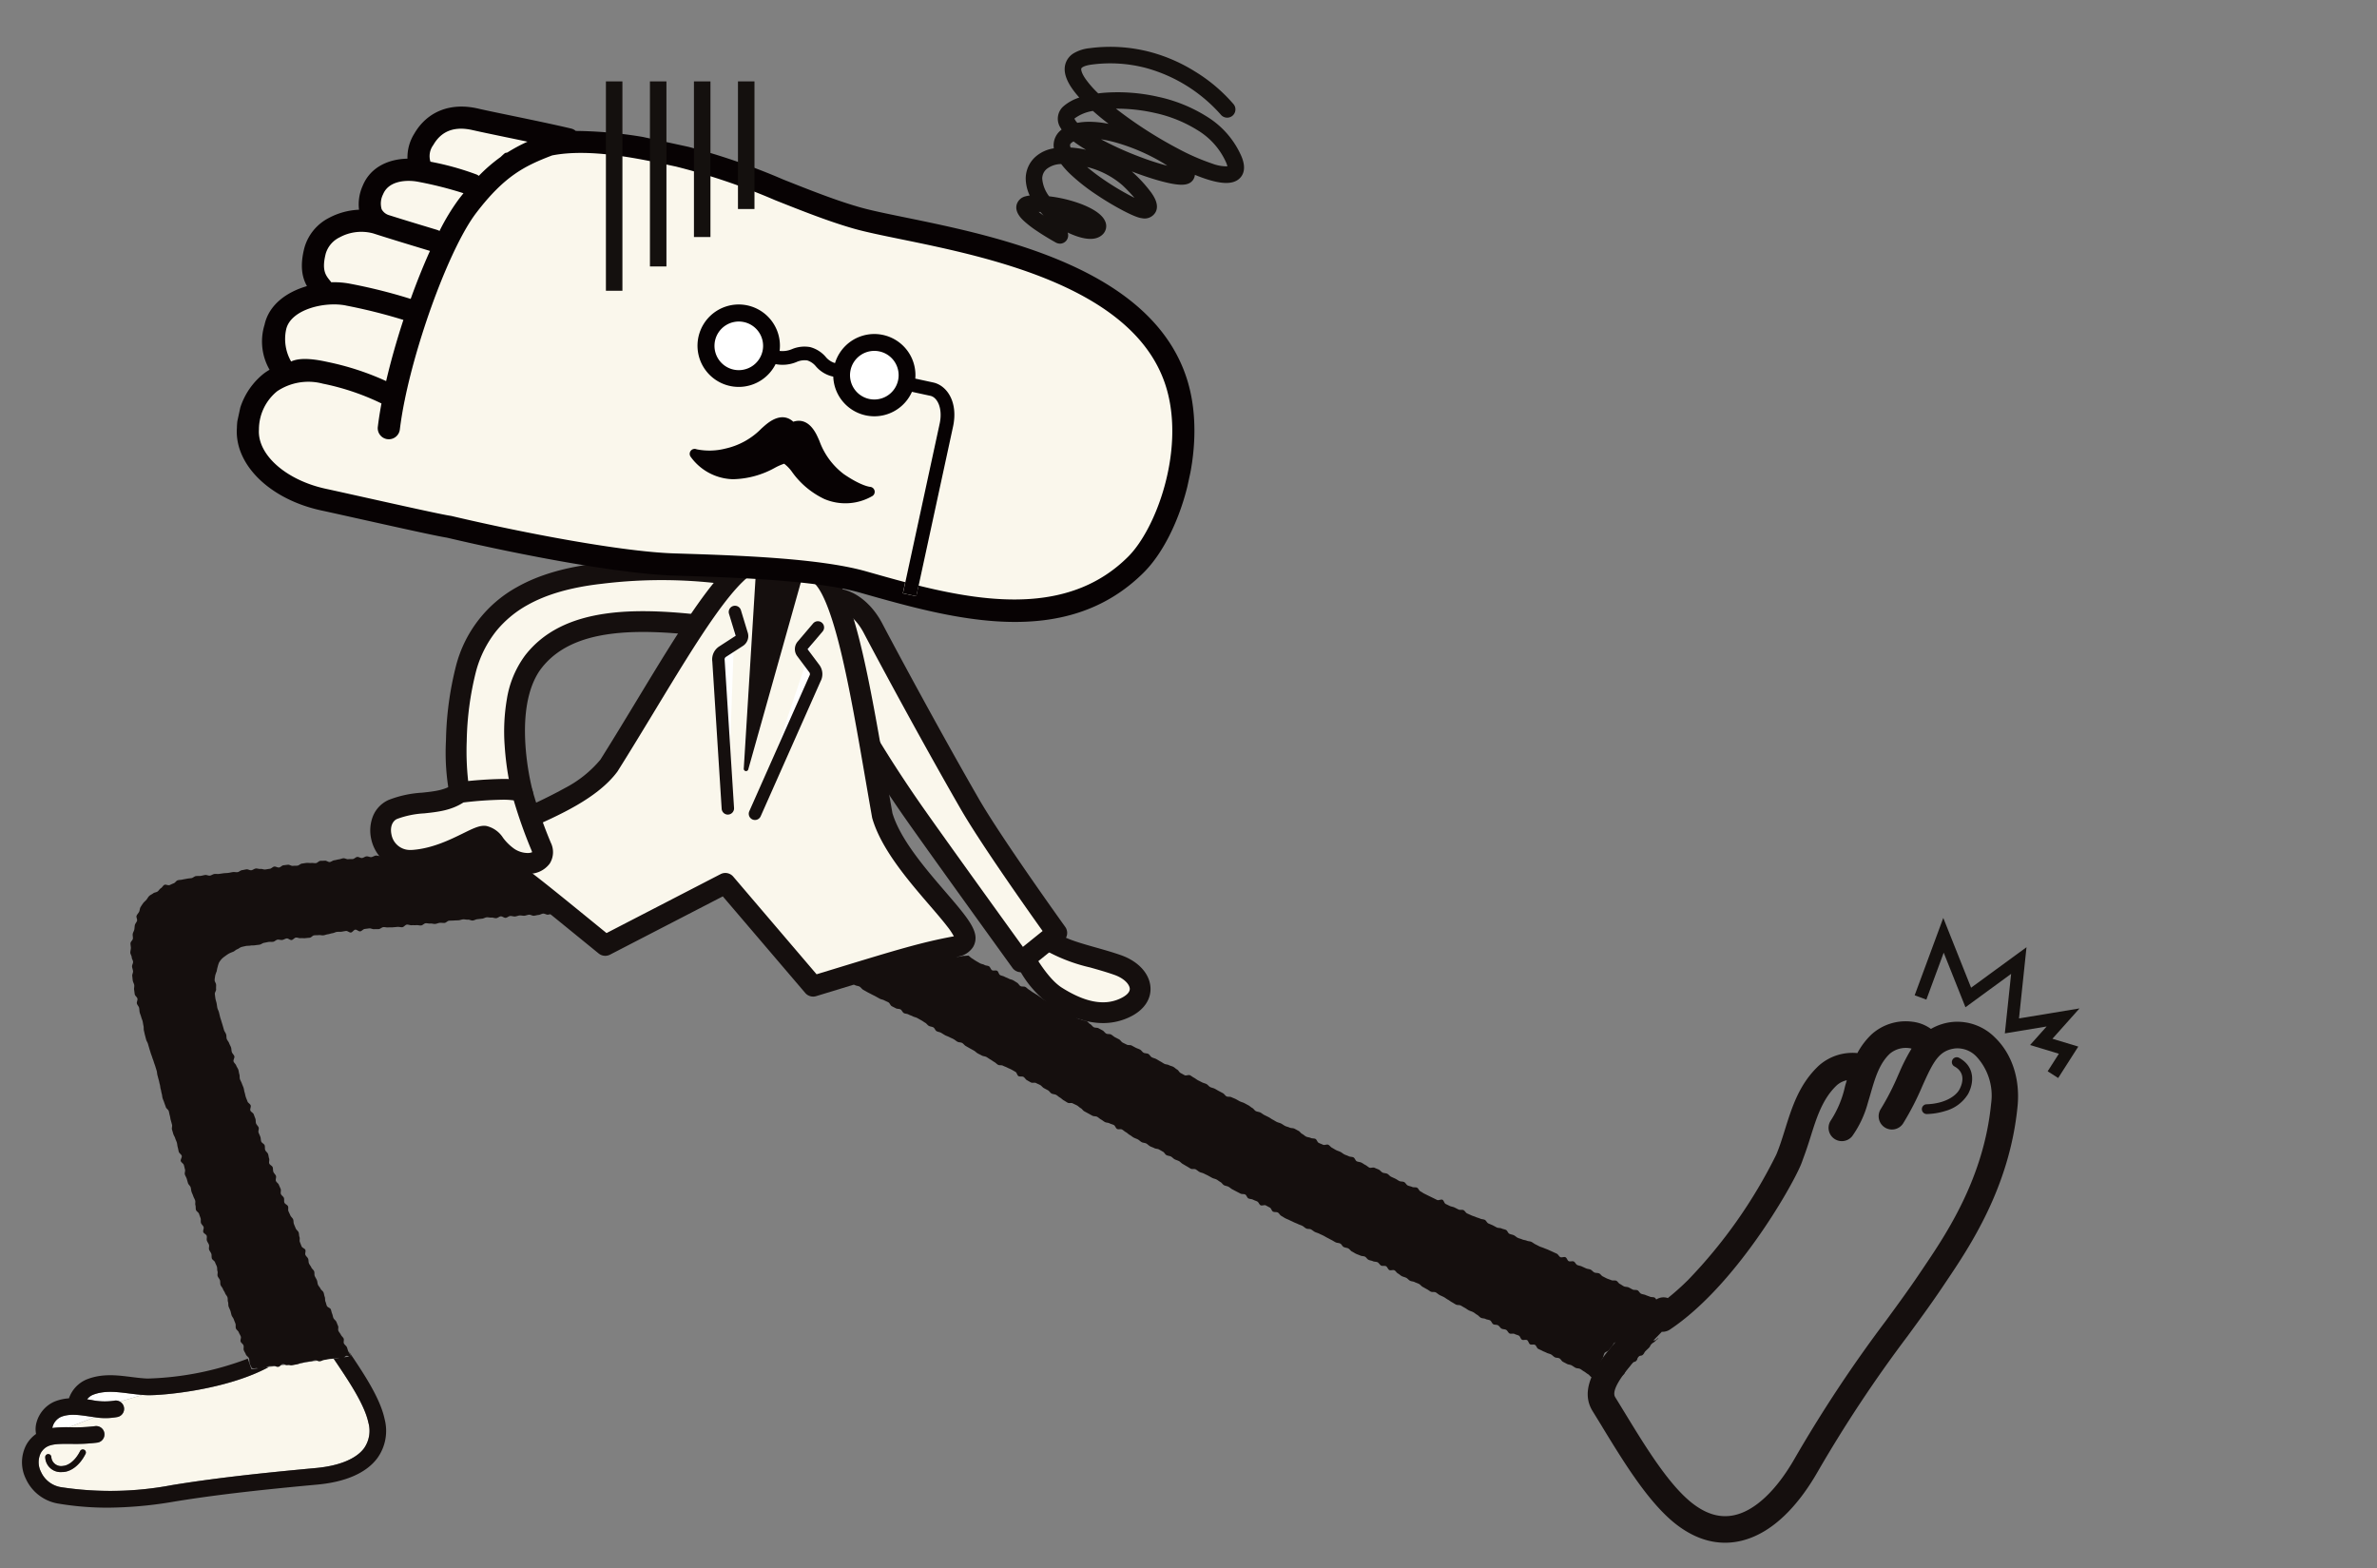 <svg xmlns="http://www.w3.org/2000/svg" xmlns:xlink="http://www.w3.org/1999/xlink" width="432" height="285" viewBox="0 0 432 285"><rect x="0" y="0" width="432" height="285" fill="#808080" stroke="none"/><defs><style>.a,.e{fill:#fff;}.a{stroke:#707070;}.b{fill:none;}.c{clip-path:url(#a);}.d{fill:#faf7ec;}.f{fill:#150f0e;}.g{fill:#14100e;}.h{clip-path:url(#b);}.i{clip-path:url(#c);}.j{fill:#070203;}</style><clipPath id="a"><rect class="a" width="432" height="285" transform="translate(-21 5995)"/></clipPath><clipPath id="b"><rect class="b" width="79.074" height="197.685" transform="matrix(0.212, -0.977, 0.977, 0.212, 1178.173, 3319.781)"/></clipPath><clipPath id="c"><rect class="b" width="78.83" height="171.293" transform="matrix(0.212, -0.977, 0.977, 0.212, 1191.08, 3322.451)"/></clipPath></defs><g class="c" transform="translate(21 -5995)"><g transform="translate(-1171.637 2761.502)"><path class="d" d="M1211.329,3480.489c2.594,3.832,5.532,8.175,6.249,11.515a5.52,5.52,0,0,1-.769,4.663c-1.426,1.941-4.53,3.222-8.749,3.61-11.514,1.057-19.349,1.988-26.2,3.112a59.848,59.848,0,0,1-20.024.388,4.827,4.827,0,0,1-3.752-2.8,3.83,3.83,0,0,1-.015-3.473c.982-1.577,2.368-1.631,5.425-1.613a31.822,31.822,0,0,0,4.819-.227,1.511,1.511,0,1,0-.422-2.992h0a28.743,28.743,0,0,1-4.379.2h-.34l4.644-1.827a11.81,11.81,0,0,0,4.2-.046,1.51,1.51,0,0,0,.414-2.781l4.077-1.226c.3.022.592.04.888.049,2.785.082,14.446-.961,22.1-5.118l11.772-1.521Zm-45.393,16.468a.554.554,0,0,0-.745.247h0c-.957,1.9-2.264,2.637-3.095,2.686a1.779,1.779,0,0,1-2.128-1.628.567.567,0,0,0-.59-.519.557.557,0,0,0-.519.592h0a2.8,2.8,0,0,0,3.056,2.672c.083,0,.166,0,.248-.007,1.178-.069,2.856-.972,4.026-3.3a.555.555,0,0,0-.248-.745l0,0Z"/><path class="e" d="M1171.349,3488.046a11.678,11.678,0,0,1-4.152-.145c-.24-.035-.485-.075-.733-.106a2.518,2.518,0,0,1,.985-.792c2.084-.85,4.312-.571,6.671-.275.779.1,1.577.2,2.384.258l-4.077,1.226A1.5,1.5,0,0,0,1171.349,3488.046Z"/><path class="e" d="M1160.147,3493a1.963,1.963,0,0,1,.065-.283,2.818,2.818,0,0,1,1.48-1.722c1.54-.629,3.253-.378,5.066-.108.351.052.7.1,1.057.151l-4.642,1.823A21.273,21.273,0,0,0,1160.147,3493Z"/><path class="f" d="M1155.5,3495.91a6.1,6.1,0,0,1,1.692-1.827,4.5,4.5,0,0,1,.126-2.236,5.792,5.792,0,0,1,3.231-3.646,8.359,8.359,0,0,1,2.619-.588,5.765,5.765,0,0,1,3.143-3.406c2.818-1.149,5.547-.807,8.189-.475,1.04.13,2.021.254,2.99.285a55.445,55.445,0,0,0,18.172-3.614c.239.673.466,1.317.679,1.922l3.154-.407c-7.653,4.157-19.314,5.2-22.1,5.119-.3-.009-.593-.027-.889-.05-.807-.06-1.605-.16-2.384-.258-2.358-.3-4.587-.575-6.67.275a2.514,2.514,0,0,0-.986.792c.248.034.493.071.734.106a11.688,11.688,0,0,0,4.152.145,1.511,1.511,0,0,1,.666,2.948h0a11.792,11.792,0,0,1-4.2.046c-.355-.047-.708-.1-1.057-.151-1.812-.267-3.526-.521-5.066.107a2.828,2.828,0,0,0-1.481,1.722,2.277,2.277,0,0,0-.065.284,21.149,21.149,0,0,1,3.027-.136h.34a28.588,28.588,0,0,0,4.379-.2,1.511,1.511,0,0,1,.422,2.993,31.944,31.944,0,0,1-4.819.227c-3.056-.018-4.446.036-5.425,1.613a3.83,3.83,0,0,0,.015,3.473,4.827,4.827,0,0,0,3.753,2.8,59.851,59.851,0,0,0,20.023-.388c6.852-1.124,14.687-2.053,26.2-3.111,4.215-.389,7.323-1.67,8.749-3.611a5.515,5.515,0,0,0,.769-4.662c-.718-3.34-3.656-7.683-6.249-11.515l-.06-.09,3.2-.414c-.145-.285-.3-.6-.46-.928,2.7,4,5.7,8.481,6.521,12.31a8.474,8.474,0,0,1-1.3,7.091c-1.972,2.684-5.744,4.354-10.906,4.831-11.44,1.052-19.213,1.975-25.991,3.085a73.642,73.642,0,0,1-12.1,1.111,54.085,54.085,0,0,1-8.9-.724,7.876,7.876,0,0,1-6.009-4.535A6.8,6.8,0,0,1,1155.5,3495.91Z"/><path class="f" d="M1162.158,3501c-.082,0-.164.006-.248.006a2.8,2.8,0,0,1-3.056-2.671.557.557,0,0,1,.519-.592h0a.566.566,0,0,1,.59.518,1.783,1.783,0,0,0,1.9,1.66,1.706,1.706,0,0,0,.229-.03c.831-.05,2.142-.783,3.1-2.686a.555.555,0,1,1,.993.5h0C1165.015,3500.026,1163.336,3500.929,1162.158,3501Z"/><path class="f" d="M1211.268,3480.383c-.419.054-.425.008-.843.062s-.409.125-.83.179-.4.2-.818.256-.458-.235-.878-.18-.409.139-.83.193-.416.076-.836.133-.41.138-.831.193-.4.171-.825.227-.413.1-.834.157-.436-.076-.855-.024-.459-.237-.881-.182-.372.438-.794.493-.458-.217-.882-.162-.431,0-.854.052c-.393.051-.368.252-.76.3s-.383.143-.777.193-.428-.2-.823-.151a1.276,1.276,0,0,1-.724-.022c-.11-.311-.227-.421-.34-.751-.111-.313-.058-.693-.174-1.02-.092-.259-.464-.426-.56-.7s-.277-.493-.373-.761.04-.6-.055-.874-.428-.439-.523-.708.13-.638.034-.906-.275-.495-.369-.764-.428-.442-.522-.71.01-.6-.084-.863-.21-.514-.3-.779-.311-.479-.4-.744-.126-.544-.219-.81-.227-.509-.323-.775-.016-.584-.109-.85-.012-.586-.105-.852-.338-.473-.43-.739-.3-.488-.391-.755-.341-.474-.433-.74-.017-.586-.109-.852-.325-.481-.416-.748.064-.613-.027-.881-.026-.582-.117-.85-.242-.51-.331-.777-.488-.428-.578-.7-.008-.586-.1-.852-.31-.486-.4-.755.063-.611-.026-.878-.292-.493-.377-.761.05-.6-.037-.873-.535-.416-.622-.683.151-.641.063-.906-.389-.466-.475-.735.012-.594-.075-.863-.2-.528-.283-.8-.468-.439-.553-.707-.014-.586-.1-.855.033-.6-.052-.869-.254-.508-.338-.779-.227-.518-.314-.788-.088-.563-.17-.83-.391-.471-.473-.74-.151-.542-.235-.813-.259-.512-.34-.783.106-.622.026-.893-.13-.552-.21-.823-.481-.449-.56-.72.256-.666.178-.939-.458-.459-.536-.733-.111-.56-.191-.83-.084-.567-.162-.842-.226-.521-.3-.792-.265-.508-.343-.779-.161-.539-.24-.808.084-.612.005-.882-.144-.546-.227-.817-.092-.561-.174-.831-.114-.554-.195-.825-.45-.453-.529-.726-.2-.528-.284-.8-.214-.529-.3-.8-.076-.568-.162-.839-.1-.561-.187-.831-.075-.569-.16-.84-.115-.557-.2-.83-.141-.55-.222-.822-.068-.571-.151-.844-.172-.541-.252-.812-.2-.535-.275-.807-.2-.534-.28-.806-.2-.533-.28-.806-.175-.542-.252-.815-.161-.544-.235-.815-.262-.514-.336-.787-.145-.547-.217-.819-.122-.554-.191-.826-.006-.584-.075-.855-.093-.561-.158-.831-.2-.533-.267-.806-.2-.535-.264-.809-.052-.567-.112-.842-.34-.507-.4-.781.158-.61.1-.885-.432-.5-.483-.771-.071-.565-.118-.84.062-.585.018-.862-.227-.539-.267-.816-.057-.566-.091-.843.172-.59.143-.867-.155-.553-.178-.831.2-.579.185-.857-.241-.552-.25-.83-.253-.569-.254-.849.1-.573.1-.854-.082-.58-.064-.859.4-.538.431-.816-.067-.577-.026-.853.226-.528.284-.8.041-.566.109-.835.3-.492.387-.755-.185-.665-.082-.923.341-.475.464-.726.109-.59.251-.83.311-.488.473-.718.411-.407.593-.622.311-.493.51-.692.5-.3.719-.479.567-.171.8-.336.364-.453.609-.6.377-.479.634-.609.684.151.947.042.493-.236.762-.332.435-.462.71-.542.563-.059.843-.126.549-.1.83-.158.555-.067.84-.111c.268-.041.512-.325.8-.367.269-.04.562,0,.847-.036s.543-.124.83-.164.582.151.866.112.529-.256.811-.294.565.023.848-.014.553-.081.836-.118.56-.027.843-.064.548-.113.83-.151.571.048.852.012.524-.323.807-.359.55-.117.83-.151.59.2.871.162.529-.277.815-.311.578.108.859.076.582.137.864.1.549-.095.83-.128.519-.364.8-.4.586.2.865.166.52-.369.8-.4.555-.075.836-.1.59.238.871.206.562-.008.842-.04.529-.342.807-.374.554-.093.835-.124.57.045.851.013.572.058.853.027.523-.377.8-.411.566,0,.847-.033.6.275.877.246.535-.288.817-.319.549-.136.83-.167.546-.172.826-.2.586.2.866.168.566.006.846-.024.529-.357.81-.386.59.226.87.195.538-.272.821-.3.583.166.865.136.542-.248.823-.277.58.113.861.085.533-.323.813-.351.578.109.859.081.582.144.863.116.549-.181.831-.209.542-.256.825-.285.574.057.855.03.547-.226.831-.254.6.368.884.341.534-.362.816-.389.568-.02.85-.047.592.238.874.211.539-.332.821-.359.549-.234.831-.262.595.255.878.227.548-.256.83-.282.582.1.865.076.546-.286.831-.313.586.172.871.146.622-.263.906-.289c.2.166.357.518.59.651a4.672,4.672,0,0,0,.712.342,5.058,5.058,0,0,0,.772.151,6.12,6.12,0,0,0,.785-.063c.254.012.512.262.785.239s.549-.151.824-.193.575.021.846-.036.557-.107.825-.178.471-.4.733-.485.582-.03.841-.126.628.042.88-.063.42-.463.667-.574c.264-.119.515-.262.755-.377.294-.024.579.044.871.021.12.231.425.283.61.476s.213.545.447.68c.236.151.418.372.649.525s.595.1.823.258.528.208.755.367.253.586.478.749.546.175.771.341.5.246.721.414.3.5.528.67.467.286.69.46.312.485.535.662.588.133.811.31.453.3.675.479.408.362.629.539.464.288.679.465.428.34.648.519.4.378.622.554.283.513.5.691.36.433.58.613.6.136.823.316c.292.237.351.165.643.4s.294.237.586.475.2.356.49.595.528.075.728.4c-.283.021-.7.349-.986.37s-.574-.067-.859-.046-.567.027-.85.05-.584-.187-.868-.166-.552.189-.834.211-.58-.162-.863-.141-.552.208-.834.226-.581-.151-.864-.132-.562.088-.845.11-.561.113-.844.134-.557.164-.841.187-.559.138-.843.16-.567.031-.85.052-.557.16-.842.182-.588-.217-.872-.195-.554.226-.838.248-.562.12-.846.143-.59-.212-.874-.189-.561.16-.845.184-.58-.075-.865-.049-.561.166-.846.188-.584-.113-.869-.09-.548.311-.831.334-.6-.292-.882-.269-.548.308-.83.332-.586-.132-.87-.109-.579-.069-.863-.046-.557.227-.841.248-.567.069-.852.093-.556.214-.84.239-.591-.183-.874-.158-.582-.075-.866-.053-.562.151-.846.172-.574.013-.857.038-.573.011-.857.036-.542.377-.825.4-.578-.041-.862-.015-.559.178-.842.2-.583-.095-.866-.071-.582-.075-.864-.05-.54.374-.823.4-.582-.085-.864-.059-.575-.01-.857.017-.592-.141-.876-.114-.536.447-.819.474-.587-.084-.87-.057-.573.044-.854.075-.578-.008-.859.02-.585-.08-.866-.052-.542.326-.822.355-.576-.016-.856.014-.592-.176-.871-.145-.565.075-.844.107-.535.4-.815.437-.615-.341-.893-.309-.517.489-.793.521-.613-.319-.888-.286-.562.1-.836.138-.576,0-.847.034c-.239.031-.5.2-.807.241-.256.03-.522.155-.819.191-.262.032-.528.157-.817.192-.266.033-.561-.075-.846-.04-.269.033-.553.008-.836.044s-.506.4-.787.43-.552.046-.831.082-.558-.037-.835,0-.576-.142-.853-.107-.507.409-.784.446-.6-.326-.884-.289-.534.234-.81.273-.58-.092-.855-.053-.519.344-.792.384-.57-.009-.841.032-.552.117-.822.16-.529.286-.794.332c-.285.048-.565.064-.83.111-.288.053-.579,0-.837.057-.294.059-.589.019-.838.075-.306.071-.582.122-.81.191-.278.084-.5.307-.755.4-.272.1-.466.331-.713.445a7.7,7.7,0,0,0-.76.317,5.431,5.431,0,0,0-.68.453,4.673,4.673,0,0,0-.648.517,4.405,4.405,0,0,0-.505.664,5.367,5.367,0,0,0-.256.793,6.077,6.077,0,0,0-.174.8,6.582,6.582,0,0,0-.279.795c-.027.265-.1.541-.1.834-.006.267.252.537.267.83.012.269-.024.542,0,.831.027.268-.272.586-.232.875.038.268.063.553.113.838.046.268.151.538.208.822.055.267.076.555.137.836s.219.521.289.8c.065.265.131.54.2.818s.168.528.246.807c.076.262.165.528.245.8s.151.538.233.812.288.5.377.77.034.571.122.842.331.483.423.755.256.507.348.78.063.586.151.855.363.483.453.75-.233.686-.143.955.393.472.485.74.3.5.386.772.1.573.188.84.015.6.106.866.254.517.345.785.226.529.313.795.1.569.19.836.124.566.216.836.216.533.308.8.486.44.578.709-.151.657-.059.925.517.427.609.694.2.534.3.8.032.592.125.86.377.474.471.742-.112.643-.017.911.234.521.329.788.062.58.157.847.522.414.617.679.011.6.107.863.413.453.512.717.1.562.2.83-.076.63.022.9.517.409.616.674.034.588.134.855.367.463.467.728-.111.643-.01.91.431.438.533.7.233.515.336.781-.063.63.04.9.435.437.54.7-.01.611.1.877.546.393.653.659-.031.615.075.879.244.509.35.774.393.452.5.715.046.592.151.859.218.523.326.791.409.441.517.707.058.59.166.857-.04.63.068.9.209.54.322.811.572.368.679.626-.1.647.007.906.386.445.493.7.045.588.151.847.32.474.427.732.4.439.51.7.006.6.114.863.277.493.385.75.1.571.2.826.349.462.459.718.436.424.546.679.119.56.226.815.02.6.13.855.151.544.264.8.593.353.7.6.137.55.248.8.13.552.24.8.417.426.528.674.2.519.315.767-.05.634.063.882.333.466.447.714.39.435.5.679-.065.647.05.89c.12.258.418.422.529.662.123.257.157.546.273.783.16.329.466.788.611,1.073-.346.2-.524-.315-.924-.263s-.352.414-.755.465-.424-.141-.826-.095S1211.668,3480.331,1211.268,3480.383Z"/><path class="f" d="M1306.769,3399.338c.27-.06.47-.34.693-.437a2.684,2.684,0,0,0,.6-.466,2.177,2.177,0,0,0,.937-1.328,2,2,0,0,0-.013-.826c.217.141.392.111.609.252s.35.414.569.554.355.409.576.549.573.084.794.226c.168.234.29.492.439.7.173.241.233.536.378.738.182.252.508.355.641.54.29.4.438.645.453.664.216.3.491.711.858.76.038.005-.067-.05-.029-.048.138.216.623.184.777.408s.082.588.243.8.481.293.651.5.16.565.34.762.469.291.662.472.239.554.444.718a7.8,7.8,0,0,0,.69.442c.252.158.6.155.844.3s.409.489.662.616.588.151.848.265.544.24.811.338.622-.021.9.055.55.187.83.243.581-.015.863.014.563.227.848.227a7.144,7.144,0,0,0,.967-.162,7.647,7.647,0,0,0,.968-.065c.243.144.42.37.664.513s.469.317.713.46.49.281.735.424.565.151.81.3.584.113.83.254.32.576.564.717.674-.043.919.1.288.63.533.77.557.163.8.3.528.213.773.353.555.164.8.3.475.3.72.444.377.479.623.619.639.014.885.151.437.377.68.515.453.338.7.477.476.3.724.443.458.336.705.474.449.355.7.493.484.291.731.428.5.264.748.4.613.057.861.2.439.377.686.512.521.226.769.361.392.46.641.6.647,0,.9.131.359.525.6.66.557.159.806.294.6.071.855.2.415.421.664.555.409.434.657.569.613.056.863.191l.747.4c.249.135.407.44.656.574s.626.032.875.165.453.353.7.486.5.258.755.391.4.453.648.588.509.246.759.378.628.024.878.157.5.273.746.4.529.206.783.338.405.445.655.577.6.08.849.212.386.482.636.613.545.183.8.315.485.3.735.428.481.3.732.434.582.111.83.242.546.18.8.311.453.361.7.491.378.5.631.632.495.277.747.408.7-.125.956,0,.474.319.726.448.469.33.721.46.506.257.755.386.547.179.8.309.424.418.679.547.555.161.809.29.489.289.743.418.5.27.754.4.407.453.66.582.628.017.882.146.529.212.783.341.493.285.746.413.542.187.8.316.5.277.749.4.458.356.711.485.409.453.662.581.571.129.826.256.47.332.724.458.511.249.766.378.477.318.731.445.489.3.743.422.548.175.8.3.479.315.734.441.553.166.807.292.6.063.859.189.5.276.755.4.418.441.672.565.459.357.714.483.577.117.83.242.609.053.864.179.34.594.6.72.529.214.784.34.694-.122.949,0,.428.423.679.547.487.3.742.428.535.2.791.326.469.337.725.461.533.2.789.329.594.08.85.205.349.586.6.71.579.112.834.235.481.313.737.437.462.352.718.476.68-.1.936.027.529.215.785.339.432.414.687.537.587.094.844.217.435.412.69.535.518.235.775.357.485.308.74.43.6.059.859.182.4.493.651.616.56.151.815.273.626.012.882.133.368.552.624.675.481.313.738.434.51.253.766.377.512.252.767.374.509.256.765.377.707-.161.963-.04.326.641.584.763.51.25.767.371.564.137.82.259.507.26.764.382.633-.013.89.109.4.482.658.6.519.232.777.352.543.181.8.3.546.175.8.295.581.1.836.221.382.529.639.646.528.216.783.336.5.275.755.4.6.057.857.177.556.151.812.268.359.578.615.7.557.151.813.267.464.354.719.472.548.169.805.288.573.112.83.231.582.094.838.214.474.326.729.445.5.267.755.385.538.187.8.3.533.2.788.317.518.231.774.349l.771.355c.257.117.391.5.647.622s.67-.1.926.019.348.6.6.718.65-.061.906.057.382.522.64.639.557.139.813.256l.775.354c.257.117.575.111.831.227s.441.407.7.523.6.052.859.168.422.441.679.557.5.265.76.378.538.187.794.3.628-.013.883.1.408.473.664.588.477.318.733.433.586.071.842.187.494.277.748.393.611.017.865.132.391.5.647.619.564.128.821.243.535.191.791.3.6.05.851.164.35.6.6.712.552.143.805.257.5.248.755.361.485.295.74.408.662-.112.915,0,.385.514.638.626.737.075.985.185c-.232.117-.724.057-.957.168s-.3.6-.533.708-.622-.133-.86-.036-.453.528-.7.617a1.67,1.67,0,0,0-.773-.439c-.281-.02-.68-.208-.942-.061-.226.128-.332.493-.569.621s-.552.095-.788.221-.332.528-.573.655-.479.313-.729.448-.68-.061-.933.075-.41.449-.659.587-.464.336-.709.477-.561.174-.8.321-.5.289-.732.441-.331.529-.56.69-.708.01-.926.182-.3.547-.5.732-.372.432-.559.635-.58.278-.739.5a5.063,5.063,0,0,0-.282.831,4.152,4.152,0,0,0-.4.766,3.709,3.709,0,0,0-.025.861,3.914,3.914,0,0,0,.055.858c.076.322.1.662.178.991s.114.659.194.988c.016.069.226-.025.246.046-.235-.128-.508-.151-.769-.292-.238-.128-.572-.1-.831-.243-.239-.13-.474-.289-.731-.428-.239-.13-.4-.429-.65-.567s-.446-.34-.7-.477-.453-.324-.708-.46-.595-.076-.846-.209-.467-.31-.718-.445-.572-.12-.823-.255-.5-.256-.748-.392-.378-.48-.628-.617-.6-.071-.85-.206-.434-.378-.685-.513-.548-.167-.8-.3-.522-.216-.772-.352-.514-.234-.765-.368-.321-.58-.569-.714-.651.028-.9-.106-.3-.628-.547-.762-.671.063-.92-.071-.315-.6-.563-.737-.544-.176-.794-.31-.662.041-.911-.093-.362-.519-.611-.653-.591-.091-.84-.227-.39-.466-.638-.6-.609-.06-.859-.195-.337-.57-.586-.7-.576-.124-.826-.258-.6-.087-.849-.221-.429-.4-.679-.536-.461-.346-.712-.479-.542-.2-.794-.328-.474-.322-.726-.453-.491-.292-.743-.426-.624-.04-.876-.173-.487-.3-.738-.434-.472-.332-.724-.464-.474-.328-.725-.46-.52-.238-.773-.37-.458-.355-.709-.487-.645,0-.9-.133-.477-.324-.727-.453-.5-.286-.746-.416-.431-.408-.68-.539-.537-.2-.788-.332-.582-.114-.83-.242-.435-.4-.685-.528-.548-.177-.8-.3-.453-.358-.705-.485-.4-.461-.651-.586-.676.075-.922-.045-.357-.566-.6-.693-.641.007-.89-.117-.4-.478-.643-.6-.6-.076-.844-.194-.561-.141-.806-.258c-.261-.125-.41-.46-.655-.575s-.573-.069-.84-.2c-.244-.117-.521-.191-.786-.319-.244-.118-.477-.286-.74-.415-.245-.12-.407-.431-.669-.561-.246-.121-.561-.123-.821-.252s-.372-.5-.63-.632-.578-.092-.835-.222-.48-.285-.737-.414-.492-.265-.748-.393-.485-.281-.74-.409-.51-.227-.765-.36-.534-.184-.788-.313-.458-.334-.713-.463-.61-.035-.865-.165-.453-.348-.7-.479-.528-.193-.784-.324-.523-.207-.776-.338-.511-.233-.764-.363-.519-.219-.773-.35-.475-.3-.727-.433-.383-.482-.636-.613-.615-.033-.868-.164-.321-.6-.573-.729-.494-.269-.745-.4-.691.108-.943-.024-.345-.554-.6-.685-.528-.2-.78-.334-.579-.1-.831-.226-.327-.576-.577-.706-.612-.037-.861-.168-.5-.256-.746-.386l-.744-.391c-.247-.13-.453-.34-.7-.471s-.555-.145-.805-.277-.4-.445-.647-.577-.46-.326-.71-.458-.546-.166-.8-.3-.487-.277-.737-.409-.506-.24-.755-.372-.549-.161-.8-.293-.453-.339-.7-.471-.643.015-.893-.118-.475-.3-.725-.434-.481-.292-.729-.425-.433-.385-.679-.517-.533-.2-.782-.328-.437-.377-.687-.508-.571-.124-.82-.257-.378-.488-.628-.62-.487-.281-.737-.414-.584-.1-.831-.235-.528-.208-.777-.341-.441-.367-.691-.5-.578-.113-.831-.246-.445-.361-.695-.495-.528-.21-.775-.344-.458-.34-.708-.473-.443-.367-.693-.5-.453-.35-.7-.483-.655.027-.906-.107-.334-.572-.583-.706-.544-.182-.792-.315-.589-.1-.837-.233-.46-.33-.71-.464-.447-.353-.7-.487-.6-.059-.855-.193-.491-.273-.74-.408l-.741-.4c-.248-.134-.4-.439-.652-.573s-.441-.369-.689-.5-.512-.236-.76-.37-.655.025-.906-.11-.479-.3-.726-.436-.44-.372-.689-.507-.448-.357-.7-.491-.582-.111-.83-.246-.4-.453-.646-.585-.5-.261-.749-.4-.418-.415-.666-.551-.516-.234-.765-.369-.662.036-.911-.1-.489-.284-.738-.419-.386-.472-.635-.6-.643,0-.892-.136-.3-.635-.546-.771-.49-.284-.74-.42-.52-.226-.769-.361-.528-.209-.779-.345-.63-.023-.878-.159-.439-.372-.687-.508-.468-.322-.716-.458-.468-.319-.717-.453-.575-.124-.823-.26-.505-.256-.755-.393-.441-.372-.69-.508-.493-.274-.743-.411-.489-.283-.737-.42-.415-.42-.664-.557-.6-.085-.847-.221-.46-.336-.709-.473-.519-.233-.767-.37-.533-.208-.781-.345-.479-.3-.727-.441-.562-.156-.81-.292-.343-.555-.592-.691-.571-.136-.819-.273-.412-.428-.659-.565-.471-.319-.719-.453-.495-.277-.743-.414-.555-.168-.8-.306-.536-.2-.784-.34-.588-.111-.836-.248-.357-.528-.6-.662-.609-.075-.858-.21-.509-.253-.755-.391-.343-.552-.592-.689-.521-.232-.769-.37-.564-.157-.811-.294-.5-.278-.745-.416-.512-.25-.761-.388-.508-.255-.755-.393-.495-.281-.743-.42-.409-.434-.658-.573-.577-.134-.826-.272-.484-.3-.733-.439-.438-.383-.687-.522-.5-.27-.751-.41-.613-.069-.861-.209-.412-.432-.66-.571-.424-.408-.673-.548-.466-.332-.715-.472-.582-.128-.831-.267-.519-.24-.767-.378-.418-.418-.667-.557-.66.012-.906-.128-.283-.659-.529-.8-.662.013-.911-.126-.422-.412-.67-.552-.493-.286-.74-.425-.486-.3-.733-.441-.557-.17-.8-.31-.529-.219-.777-.359-.395-.458-.641-.6-.59-.111-.836-.251-.378-.275-.625-.415a2.478,2.478,0,0,1,.906-.313c.473-.145.441-.249.914-.393.271-.084.506-.258.766-.337s.555-.1.815-.182.619.111.879.033.422-.55.679-.63c.273-.082.529-.182.792-.26s.579-.025.836-.1c.273-.081.5-.294.755-.371s.553-.112.811-.189c.273-.08.584,0,.842-.075.274-.076.525-.206.784-.278s.517-.231.778-.3.567-.042.83-.111.588.05.85-.018.467-.434.732-.5.569-.013.836-.076.561-.01.831-.067.472-.405.741-.459S1306.494,3399.389,1306.769,3399.338Z"/><path class="f" d="M1451.514,3477.025c.173-.092.294-.257.466-.348.02.008.061-.018.082-.011-.284.3-.321.267-.611.56s-.367.221-.659.517-.19.394-.48.688-.3.282-.594.576-.2.378-.489.67-.514.075-.8.367-.128.458-.42.755-.493.1-.783.391-.21.377-.5.676-.241.348-.534.645-.151.436-.448.735-.367.254-.743.436c-.067-.281-.09-.559-.157-.836s-.377-.5-.441-.777a1.444,1.444,0,0,1,.33-.949,4.155,4.155,0,0,1,.583-.7c.2-.183.437-.387.689-.576.226-.168.539-.244.793-.414.237-.159.468-.351.724-.509s.464-.37.719-.519.5-.315.76-.458.646-.076.906-.215.438-.443.689-.576C1450.857,3477,1451.27,3477.155,1451.514,3477.025Z"/><path class="f" d="M1440.076,3489.93c-3.165-5.121,2.748-11.219,8.463-17.117.915-.945,1.82-1.879,2.667-2.786a2.41,2.41,0,0,1,2.548-.636,46.456,46.456,0,0,0,3.7-3.312,90.478,90.478,0,0,0,16.016-22.774c.6-1.429,1.07-2.939,1.571-4.539,1.269-4.058,2.583-8.254,6.122-11.586a9.212,9.212,0,0,1,7.039-2.309,13.369,13.369,0,0,1,2.591-3.414,9.26,9.26,0,0,1,7.447-2.278,7.148,7.148,0,0,1,3.331,1.3,9.8,9.8,0,0,1,3.78-1.25,9.636,9.636,0,0,1,7.888,2.846c3.071,2.978,4.555,7.515,4.074,12.448-1.439,14.76-8.72,25.557-13.071,32.008l-.626.932c-1.98,2.946-4.095,5.84-6.338,8.9A242.92,242.92,0,0,0,1481,3500.931c-3.748,6.543-8.162,10.754-12.857,12.274a13.678,13.678,0,0,1-1.4.376c-3.812.794-7.567-.16-11.159-2.83-5.056-3.763-9.617-11.175-13.652-17.789l-.176-.3C1441.187,3491.739,1440.627,3490.822,1440.076,3489.93Zm4.106-2.539c.472.764.954,1.552,1.438,2.345.087.142.169.278.257.42,3.849,6.312,8.213,13.466,12.593,16.726,2.469,1.838,4.855,2.484,7.288,1.977,3.77-.777,7.692-4.45,11.054-10.323a246.754,246.754,0,0,1,16.568-25.017c2.213-3.021,4.3-5.878,6.223-8.744l.634-.941c4.1-6.072,10.95-16.234,12.269-29.777a10.451,10.451,0,0,0-2.629-8.511,4.787,4.787,0,0,0-3.914-1.521c-2.94.381-3.949,2.362-5.945,6.815a50.533,50.533,0,0,1-3.532,6.853,2.415,2.415,0,0,1-4.069-2.6,46.221,46.221,0,0,0,3.2-6.227c.074-.167.149-.332.225-.5a33.758,33.758,0,0,1,2.206-4.308,3.5,3.5,0,0,0-.454-.091,4.532,4.532,0,0,0-3.486,1.008c-1.937,1.82-2.705,4.481-3.519,7.3-.156.542-.317,1.089-.484,1.637a18.889,18.889,0,0,1-2.852,6.069,2.416,2.416,0,0,1-3.845-2.922,18.694,18.694,0,0,0,2.543-6.125c.1-.369.215-.745.327-1.125a4,4,0,0,0-1.8.895c-2.618,2.464-3.689,5.888-4.824,9.51-.38,1.215-.79,2.455-1.25,3.687-.157.425-.3.856-.477,1.279-1.809,4.308-11.934,22.033-23.8,29.935a2.326,2.326,0,0,1-.592.287,2.435,2.435,0,0,1-.771.119c-.034,0-.068-.008-.1-.011l-.644.669C1448.636,3479.65,1443,3485.47,1444.182,3487.391Z"/><path class="f" d="M1500.8,3434.176c3.406-.13,5.34-1.547,5.962-2.721.454-.857,1.269-2.977-.955-4.178a.888.888,0,0,1,.842-1.562c2.965,1.6,2.758,4.54,1.682,6.571a6.984,6.984,0,0,1-4.131,3.1,12.247,12.247,0,0,1-3.333.562.888.888,0,1,1-.068-1.774Z"/><path class="g" d="M1343.263,3277.769a1.492,1.492,0,0,1-.719-.185c-.072-.039-1.784-.98-3.475-2.123a18.859,18.859,0,0,1-2.418-1.878c-.4-.383-1.616-1.547-1.238-2.916a2.177,2.177,0,0,1,1.638-1.5,4.55,4.55,0,0,1,.73-.137,7.382,7.382,0,0,1-.727-3.07,5.325,5.325,0,0,1,1.739-3.939,6.474,6.474,0,0,1,3.372-1.565,3.544,3.544,0,0,1,1.417-3.409q-.1-.151-.188-.3a3,3,0,0,1,.528-3.941,8.17,8.17,0,0,1,2.87-1.579c-2.063-2.3-2.914-4.229-2.591-5.842a3.382,3.382,0,0,1,1.58-2.212,7,7,0,0,1,2.871-.917,28.5,28.5,0,0,1,11.027.692,29.991,29.991,0,0,1,8.22,3.594,29.372,29.372,0,0,1,6.96,5.928,1.5,1.5,0,0,1-2.35,1.864,28.018,28.018,0,0,0-13.665-8.5,25.5,25.5,0,0,0-9.8-.6c-1.377.179-1.838.546-1.889.716-.017.055-.137.58.789,1.918a18.035,18.035,0,0,0,2.289,2.6q.434-.055.9-.1a33.091,33.091,0,0,1,9.972.72,27.449,27.449,0,0,1,8.95,3.647,15.948,15.948,0,0,1,6.215,7.2c.926,2.234.277,3.441-.429,4.061-1.193,1.046-3.263,1-6.515-.14q-.732-.257-1.527-.582a1.884,1.884,0,0,1-1.361,1.651c-.628.2-1.752.323-4.894-.531-1.566-.426-3.373-1.029-5.215-1.738q.157.138.306.278a24.6,24.6,0,0,1,3.266,3.614c.612.881,1.361,2.192.808,3.4a2.283,2.283,0,0,1-2.55,1.2c-.239-.025-.965-.1-3.393-1.367a52.814,52.814,0,0,1-4.839-2.891,35.573,35.573,0,0,1-4.779-3.756,15.648,15.648,0,0,1-1.647-1.823,4.355,4.355,0,0,0-2.647.9,2.3,2.3,0,0,0-.8,1.762,6.1,6.1,0,0,0,1.256,3.2,24.818,24.818,0,0,1,5.78,1.385c1.712.652,3.871,1.744,4.44,3.246a2.093,2.093,0,0,1-.517,2.32c-1.08,1.031-2.891,1.048-5.381.048-.32-.128-.642-.27-.961-.422a1.5,1.5,0,0,1-1.405,2.029Zm-3.85-5.762c.243.192.536.412.891.662-.178-.188-.372-.4-.576-.643Zm8.792-8.159a36.292,36.292,0,0,0,3.134,2.368,48.679,48.679,0,0,0,5.476,3.234,27.5,27.5,0,0,0-2.245-2.341A15.473,15.473,0,0,0,1348.2,3263.848Zm5.251-10.6a76.616,76.616,0,0,0,11.348,7.3,40.458,40.458,0,0,0,6.134,2.676,7.482,7.482,0,0,0,2.765.506,3.378,3.378,0,0,0-.21-.656,13.015,13.015,0,0,0-5.09-5.84,24.435,24.435,0,0,0-7.963-3.228,31.125,31.125,0,0,0-6.74-.759Zm-2.725,5.56a57.626,57.626,0,0,0,7.083,3.2,47.676,47.676,0,0,0,4.979,1.609c-.426-.287-.931-.6-1.526-.941a36.287,36.287,0,0,0-7.422-3.158A23.862,23.862,0,0,0,1350.73,3258.81Zm-5.524,1.5a18.471,18.471,0,0,1,2.467.333l.34.072-.1-.058a24,24,0,0,1-2.17-1.454q-.1.056-.2.117c-.495.322-.452.54-.411.751A1.754,1.754,0,0,0,1345.206,3260.311Zm3.372-4.68a18.29,18.29,0,0,1,3.3.329l.234.045c-1.031-.794-1.988-1.581-2.844-2.344h0a7.5,7.5,0,0,0-3.335,1.366l-.028.027a2.38,2.38,0,0,0,.538.769A11.17,11.17,0,0,1,1348.579,3255.631Z"/><path class="d" d="M1284.214,3338.016a90.906,90.906,0,0,0-24.366-.309c-9,1.011-20.9,4.152-24.525,17.332-2.256,8.195-2.026,19.176-1.143,22.468l11.441.23s-4.354-15.922,1.972-24.014,18.809-8.262,34.389-6.064"/><path class="f" d="M1245.621,3379.625h-.038l-11.441-.23a1.887,1.887,0,0,1-1.785-1.4,41.062,41.062,0,0,1-.669-9.936,59.014,59.014,0,0,1,1.816-13.522,22.851,22.851,0,0,1,11.142-14.374c3.963-2.228,8.867-3.645,14.992-4.333a92.464,92.464,0,0,1,24.82.313,1.887,1.887,0,1,1-.486,3.743,89.09,89.09,0,0,0-23.912-.305c-5.613.631-10.05,1.9-13.564,3.872a19.542,19.542,0,0,0-5.614,4.651,20.059,20.059,0,0,0-3.739,7.434,55.173,55.173,0,0,0-1.682,12.623,49.144,49.144,0,0,0,.287,7.488l7.5.151a52.358,52.358,0,0,1-.9-6.925,35.026,35.026,0,0,1,.409-8.328,18.1,18.1,0,0,1,3.347-7.989c3.294-4.212,8.188-6.7,14.963-7.6,5.374-.715,12.1-.451,21.177.829a1.888,1.888,0,0,1-.261,3.757,1.929,1.929,0,0,1-.266-.019c-8.724-1.231-15.128-1.493-20.152-.825-5.747.764-9.832,2.787-12.487,6.182-1.6,2.042-3.407,6.077-2.965,13.7a47.529,47.529,0,0,0,1.327,8.657,1.888,1.888,0,0,1-1.821,2.384Z"/><path class="d" d="M1341.686,3404.544c2.449,1.911,7.823,2.814,12.094,4.331s5.738,5.447,1.661,7.589c-4.406,2.315-9.08.473-12.814-1.874s-6.845-8.891-6.845-8.891Z"/><path class="f" d="M1341.686,3402.656a1.887,1.887,0,0,1,1.161.4c1.336,1.042,4.179,1.845,6.928,2.622,1.546.437,3.145.889,4.636,1.418,3.1,1.1,5.136,3.319,5.312,5.789.151,2.12-1.09,4.033-3.405,5.25a11.1,11.1,0,0,1-5.214,1.282c-2.924,0-6.026-1.056-9.482-3.229a19.079,19.079,0,0,1-5.4-5.9,37.118,37.118,0,0,1-2.141-3.778,1.887,1.887,0,0,1,1.342-2.663l5.9-1.155A1.9,1.9,0,0,1,1341.686,3402.656Zm9.419,12.985a7.261,7.261,0,0,0,3.458-.849c.544-.286,1.45-.879,1.4-1.639-.053-.743-.955-1.842-2.81-2.5-1.374-.488-2.912-.923-4.4-1.343a30.924,30.924,0,0,1-7.48-2.762l-2.609.51c1.229,2.078,3.1,4.757,4.971,5.933C1346.468,3414.775,1348.913,3415.642,1351.1,3415.642Z"/><path class="d" d="M1316.055,3380.207c3.917,5.662,20.12,28.08,20.12,28.08l6.522-5.248s-11.569-16.08-15.81-23.439c-7.33-12.714-15.595-28.132-17.586-31.934-2.2-4.21-5.964-6.132-8.388-5.044s-2.4,5.495-.169,11.126S1308.414,3369.154,1316.055,3380.207Z"/><path class="f" d="M1336.175,3410.175a1.887,1.887,0,0,1-1.53-.782c-.162-.224-16.259-22.5-20.142-28.112-7.047-10.193-12.991-20.476-15.513-26.837a22.066,22.066,0,0,1-1.795-7.98,7.836,7.836,0,0,1,.644-3.231,4.632,4.632,0,0,1,2.3-2.332,5.422,5.422,0,0,1,2.237-.465c3.2,0,6.578,2.495,8.6,6.356,2.177,4.156,10.38,19.431,17.549,31.866,4.146,7.193,15.592,23.119,15.707,23.279a1.888,1.888,0,0,1-.349,2.573l-6.522,5.248A1.888,1.888,0,0,1,1336.175,3410.175Zm-33.8-65.965a1.677,1.677,0,0,0-.69.134c-.437.2-.705,1-.717,2.156a18.675,18.675,0,0,0,1.529,6.552c1.9,4.792,6.867,14.16,15.109,26.082,3.249,4.7,15.148,21.193,18.933,26.437l3.583-2.884c-2.958-4.149-11.336-16.008-14.873-22.144-7.2-12.486-15.436-27.826-17.623-32C1306.072,3345.565,1303.815,3344.21,1302.376,3344.21Z"/><path class="d" d="M1293.919,3335.609a12.71,12.71,0,0,0-6.168-.069c-6.093,1.8-16.192,20.809-26.449,37.085-5.436,7.285-20.518,10.8-22.744,13.8a1.633,1.633,0,0,0,.755,2.391c5.626,3.6,9.509,6.885,21.322,16.494l21.826-11.279,15.952,18.69c14.57-4.433,19.4-6.012,25.97-7.22,1.064-.239,1.88-.835,1.6-1.926-.926-3.619-12.439-13.176-14.994-21.851-3.351-18.942-6.376-39.878-11.337-43.844A12.715,12.715,0,0,0,1293.919,3335.609Z"/><path class="f" d="M1290.7,3333.306a20.689,20.689,0,0,1,10.056,3.037c.027.02.053.04.079.06,2.36,1.886,4.292,6.352,6.266,14.48,1.639,6.75,3.117,15.308,4.545,23.583.387,2.244.788,4.563,1.187,6.819,1.45,4.786,5.987,10.054,9.636,14.292,3.108,3.608,4.888,5.737,5.346,7.527a3.189,3.189,0,0,1-.341,2.511,4.042,4.042,0,0,1-2.674,1.724l-.072.015c-5.7,1.049-10.2,2.423-21.078,5.741l-4.684,1.428a1.888,1.888,0,0,1-1.985-.58L1282,3396.393l-20.5,10.592a1.888,1.888,0,0,1-2.057-.213c-1.306-1.062-2.514-2.047-3.639-2.963-8.889-7.242-12.58-10.249-17.477-13.385a3.889,3.889,0,0,1-1.879-2.506,3.24,3.24,0,0,1,.592-2.617c1.116-1.5,3.609-2.652,7.921-4.554a89.9,89.9,0,0,0,8.39-4.062,20.941,20.941,0,0,0,6.4-5.132c2.238-3.552,4.484-7.262,6.658-10.851,3.949-6.521,7.679-12.679,11.083-17.485,4.1-5.785,7.1-8.711,9.73-9.488l.1-.026A14.6,14.6,0,0,1,1290.7,3333.306Zm7.813,6.074a10.867,10.867,0,0,0-4.839-1.9,1.9,1.9,0,0,1-.23-.045,10.818,10.818,0,0,0-5.2-.071c-1.176.372-3.456,2.079-7.676,8.036-3.326,4.7-7.022,10.8-10.934,17.259-2.2,3.624-4.465,7.372-6.734,10.973-.026.042-.054.083-.084.122-3.607,4.833-10.661,7.946-16.33,10.447-1.67.737-3.247,1.432-4.444,2.055a11.122,11.122,0,0,0-1.657,1c5.068,3.247,8.81,6.3,17.805,13.624l2.678,2.181,20.728-10.711a1.887,1.887,0,0,1,2.3.451l15.149,17.75,3.5-1.067c10.991-3.354,15.558-4.748,21.45-5.835a12.275,12.275,0,0,0-1.181-1.763c-.844-1.1-1.992-2.436-3.208-3.847-3.911-4.542-8.779-10.194-10.426-15.786a1.9,1.9,0,0,1-.048-.2c-.406-2.3-.814-4.658-1.208-6.941-1.418-8.214-2.884-16.708-4.494-23.334C1301.344,3343.189,1299.609,3340.291,1298.51,3339.381Z"/><path class="f" d="M1288.157,3335.191l-2.345,37.963a.417.417,0,0,0,.811.182l10.29-36.6Z"/><path class="e" d="M1299.28,3347.521l-2.8,3.292a1,1,0,0,0-.04,1.249l2.2,2.944a1.663,1.663,0,0,1,.11,1.817l-10.9,24.557"/><path class="f" d="M1287.849,3382.513a1.133,1.133,0,0,1-1.034-1.592l10.922-24.609.029-.05a.53.53,0,0,0-.036-.579l-2.2-2.941a2.119,2.119,0,0,1,.085-2.663l2.8-3.291a1.132,1.132,0,0,1,1.724,1.469l-2.736,3.212,2.14,2.86a2.8,2.8,0,0,1,.218,3l-10.879,24.511A1.133,1.133,0,0,1,1287.849,3382.513Z"/><path class="e" d="M1284.214,3344.712l1.225,4.032a1,1,0,0,1-.394,1.185l-3.089,2a1.661,1.661,0,0,0-.735,1.661l1.7,26.811"/><path class="f" d="M1282.923,3381.533a1.132,1.132,0,0,1-1.129-1.061l-1.7-26.763a2.8,2.8,0,0,1,1.245-2.731l3-1.945-1.213-3.993a1.132,1.132,0,1,1,2.167-.658l1.217,4.006a2.121,2.121,0,0,1-.852,2.49l-3.091,2a.53.53,0,0,0-.233.529l.009.055,0,.055,1.7,26.811a1.132,1.132,0,0,1-1.058,1.2Z"/><path class="d" d="M1234.178,3377.508c-3.511,2.542-8.1,1.332-12.131,3.081s-2.506,9.734,3.8,9.232,11.43-4.6,12.9-4.358,1.887,2.223,4.33,3.867c2.9,1.948,7.265,1.2,5.918-1.979a85.4,85.4,0,0,1-3.374-9.613C1245.233,3376.092,1234.178,3377.508,1234.178,3377.508Z"/><path class="f" d="M1241.947,3375.054h0a15.962,15.962,0,0,1,2.861.2,4.763,4.763,0,0,1,1.319.425,2.473,2.473,0,0,1,1.313,1.559,83.852,83.852,0,0,0,3.292,9.376,3.9,3.9,0,0,1-.185,3.817,4.671,4.671,0,0,1-4.035,1.851,8.263,8.263,0,0,1-4.489-1.388,12.683,12.683,0,0,1-2.884-2.763,8.971,8.971,0,0,0-.644-.742c-.456.159-1.339.593-2.011.923-2.469,1.213-6.2,3.047-10.484,3.387-.239.019-.478.029-.711.029a7.232,7.232,0,0,1-4.915-1.808,7.456,7.456,0,0,1-2.288-4.024,7.064,7.064,0,0,1,.3-3.994,5.481,5.481,0,0,1,2.911-3.047,19.834,19.834,0,0,1,6.039-1.305c2.239-.237,4.173-.441,5.737-1.573a1.887,1.887,0,0,1,.867-.343A75.618,75.618,0,0,1,1241.947,3375.054Zm2.058,3.895a13.4,13.4,0,0,0-2.057-.12,69.589,69.589,0,0,0-7.086.5c-2.266,1.466-4.737,1.727-7.131,1.98a16.711,16.711,0,0,0-4.933,1.014c-.731.317-1.329,1.309-1.017,2.811a3.419,3.419,0,0,0,3.507,2.824c.134,0,.272-.006.412-.017,3.566-.284,6.775-1.861,9.119-3.013,1.668-.82,2.77-1.361,3.793-1.362h0a2.724,2.724,0,0,1,.436.035,4.93,4.93,0,0,1,3.021,2.156,9.04,9.04,0,0,0,2.059,2.008,4.457,4.457,0,0,0,2.384.746,2.011,2.011,0,0,0,.834-.145,1.475,1.475,0,0,0-.091-.277l0-.007A87.681,87.681,0,0,1,1244.005,3378.949Z"/><path class="g" d="M1524.694,3429.4l-1.91-1.219,2.036-3.19-5.231-1.584,3.006-3.368-7.593,1.253,1.141-10.815-8.3,6.066-3.953-9.917-3.153,8.529-2.125-.786,5.2-14.063,5.055,12.683,10.071-7.356-1.365,12.939,10.993-1.815-4.918,5.51,4.7,1.422Z"/><path class="d" d="M1205.9,3299.43h0C1205.893,3299.417,1205.886,3299.405,1205.9,3299.43Z"/><path class="d" d="M1363.171,3303.325l0,.005c-5.688-20.159-33.17-25.781-49.607-29.147-3.206-.656-5.977-1.222-7.917-1.774-4.216-1.195-8.7-2.977-13.449-4.863a116.193,116.193,0,0,0-18.082-6.106l-1.272-.275a75.141,75.141,0,0,0-17.062-2.152,1.927,1.927,0,0,0-.788-.412c-3.041-.723-7.407-1.627-10.907-2.352-2.34-.486-4.356-.9-5.4-1.149-4.844-1.134-8.956.478-11.234,4.441a7.849,7.849,0,0,0-1.171,4.342c-3.264.06-6.491,1.439-7.851,4.755a7.914,7.914,0,0,0-.64,4.193,12.256,12.256,0,0,0-5.281,1.435,8.46,8.46,0,0,0-4.288,5.206c-.844,3.249-.383,5.258.44,6.743-3.547,1.031-6.672,3.252-7.437,6.788a9.9,9.9,0,0,0,.885,7.873,10.717,10.717,0,0,0-.976.638,12.52,12.52,0,0,0-4.753,9.55c-.449,6.434,5.77,12.522,14.787,14.474,1.8.389,4.367.961,7.124,1.575,3.328.741,6.711,1.494,9.454,2.088,2.579.558,4.589.975,5.45,1.107,13.13,3.1,30.476,6.352,39.7,6.643l1.12.036c9.495.3,23.845.758,31.644,2.972l.2.056c15.914,4.518,35.716,10.139,49.507-3.6C1361.689,3330.112,1366.456,3314.967,1363.171,3303.325Z"/><g class="h"><g class="i"><path class="e" d="M1285.844,3292.029a4.419,4.419,0,1,0,3.383,5.254h0a4.424,4.424,0,0,0-3.383-5.254"/><path class="e" d="M1310.475,3297.362a4.419,4.419,0,1,0,3.383,5.254h0a4.423,4.423,0,0,0-3.383-5.254"/><path class="j" d="M1366.61,3303.235c-5.9-20.9-34.389-26.727-51.429-30.217-3.324-.68-6.2-1.267-8.209-1.839-4.37-1.239-9.021-3.087-13.943-5.041a120.289,120.289,0,0,0-18.745-6.331l-1.319-.285a77.958,77.958,0,0,0-17.689-2.232,1.981,1.981,0,0,0-.818-.426c-3.152-.75-7.678-1.687-11.307-2.439-2.426-.5-4.516-.936-5.6-1.191-5.022-1.176-9.286.5-11.647,4.6a8.129,8.129,0,0,0-1.213,4.5c-3.384.063-6.73,1.492-8.14,4.93a8.2,8.2,0,0,0-.663,4.347,12.7,12.7,0,0,0-5.475,1.489,8.771,8.771,0,0,0-4.446,5.4c-.875,3.368-.4,5.451.456,6.991-3.677,1.069-6.917,3.372-7.71,7.038a10.268,10.268,0,0,0,.917,8.162,11.084,11.084,0,0,0-1.012.662,12.977,12.977,0,0,0-4.927,9.9c-.465,6.671,5.982,12.982,15.33,15.005,1.865.4,4.528,1,7.385,1.633,3.451.769,6.959,1.549,9.8,2.165,2.674.579,4.757,1.011,5.65,1.148,13.613,3.217,31.6,6.585,41.155,6.887l1.161.037c9.844.313,24.721.786,32.806,3.081l.2.058c16.5,4.684,37.028,10.512,51.326-3.732,6.565-6.534,11.508-22.236,8.1-34.306m-156.745-23.716a4.825,4.825,0,0,1,2.483-2.874,8.273,8.273,0,0,1,6.123-.727c2.759.893,6.116,1.91,8.566,2.652l1.75.531c-1.208,2.679-2.4,5.641-3.506,8.723a97.506,97.506,0,0,0-10.912-2.74,15.325,15.325,0,0,0-3.512-.283l-.22-.274c-.809-.994-1.571-1.931-.775-5.007m26.764-22.354c1.13.264,3.249.7,5.7,1.213,1.316.271,2.748.569,4.187.872a30.989,30.989,0,0,0-3.661,1.965l-.425.094c-.273.23-.537.471-.8.726a29.04,29.04,0,0,0-3.963,3.425,1.987,1.987,0,0,0-.412-.246,50.81,50.81,0,0,0-8.38-2.326,3.379,3.379,0,0,1,.523-3.037c1.469-2.561,3.874-3.476,7.223-2.684m-16.35,11.637c1.068-2.6,4.552-2.64,6.443-2.252a68.533,68.533,0,0,1,8.165,2.065c-.288.36-.578.727-.874,1.114a39.144,39.144,0,0,0-3.482,5.747,1.984,1.984,0,0,0-.429-.193l-1.889-.574c-2-.6-4.588-1.389-6.96-2.139a2.26,2.26,0,0,1-1.238-1.05,3.691,3.691,0,0,1,.264-2.718m-6.727,20.228a98.63,98.63,0,0,1,10.416,2.607c-1.224,3.73-2.3,7.527-3.138,11.119a49.474,49.474,0,0,0-10.592-3.465l-.093-.02c-1.487-.322-4.7-.979-6.582-.076h0c-.024-.053.029.051,0,0a8.209,8.209,0,0,1-.908-5.81c.8-3.671,7.064-5.151,10.9-4.358m101.616,50.273c-2.353-.62-4.66-1.278-6.89-1.907l-.2-.057c-8.563-2.432-23.739-2.914-33.78-3.233l-1.158-.036c-9.3-.3-27.017-3.628-40.44-6.8l-.089-.019-.09-.013c-1.53-.219-9.133-1.911-15.241-3.271-2.867-.637-5.53-1.231-7.408-1.638-7.253-1.57-12.48-6.208-12.161-10.784a8.965,8.965,0,0,1,3.318-6.949,10.2,10.2,0,0,1,8.264-1.378l.073.016a44.3,44.3,0,0,1,10.612,3.588c-.276,1.485-.5,2.913-.663,4.252a2.018,2.018,0,0,0,1.574,2.21,1.885,1.885,0,0,0,.188.031,2.016,2.016,0,0,0,2.241-1.763h0c.2-1.624.492-3.4.868-5.256a1.379,1.379,0,0,0,.052-.165l-.028.05c2.474-12.092,8.424-28.013,13-34,5.157-6.745,8.817-8.527,13.781-10.432,6.776-1.327,15.653.557,21.128,1.73l1.336.282a117.981,117.981,0,0,1,18.083,6.127c4.8,1.907,9.764,3.88,14.333,5.177,2.16.611,5.1,1.212,8.5,1.909,16.126,3.3,43.127,8.825,48.357,27.362,3.181,11.275-1.967,25.279-7.066,30.352-10.191,10.151-24.707,8.54-38.072,5.234l-.419,1.932-2.438-.528Z"/><path class="j" d="M1308.759,3321.969c-.013,0-1.563-.124-4.749-2.3a13.113,13.113,0,0,1-4.448-6.039c-.245-.555-.458-1.035-.683-1.434-1.34-2.37-2.945-2.432-4.066-2.059-.868-.8-2.355-1.411-4.554.193-.372.271-.763.619-1.217,1.023a13.118,13.118,0,0,1-6.547,3.658,11.762,11.762,0,0,1-5.256.136.9.9,0,0,0-1.111,1.315,9.765,9.765,0,0,0,7.722,4.122,16.335,16.335,0,0,0,7.674-2.107,9.781,9.781,0,0,1,1.63-.708,6.85,6.85,0,0,1,1.458,1.529,15.219,15.219,0,0,0,5.855,4.889,9.763,9.763,0,0,0,8.735-.559.9.9,0,0,0,.375-.984.912.912,0,0,0-.823-.673"/><path class="j" d="M1317.172,3341.847l6.67-30.808c.975-4.5-1.125-7.5-3.6-8.034l-3.258-.706a7.472,7.472,0,0,0-14.587-2.827l-.083-.018a3.42,3.42,0,0,1-1.627-1.118,5.643,5.643,0,0,0-2.814-1.762,5.854,5.854,0,0,0-3.29.366,4.431,4.431,0,0,1-2.26.329,7.49,7.49,0,1,0-.73,2.4l.047.01a6.6,6.6,0,0,0,3.731-.383,3.615,3.615,0,0,1,1.977-.3,3.356,3.356,0,0,1,1.591,1.1,5.7,5.7,0,0,0,2.851,1.779l.286.062a7.473,7.473,0,0,0,14.3,2.767l3.348.725c1.281.277,2.288,2.293,1.687,5.067l-6.672,30.821Zm-33.2-41.181a4.419,4.419,0,1,1,5.253-3.384h0a4.424,4.424,0,0,1-5.253,3.384m24.633,5.333a4.419,4.419,0,1,1,5.253-3.384h0a4.424,4.424,0,0,1-5.253,3.384"/></g></g><path class="g" d="M1271.756,3281.919h-3v-33.628h3Z"/><path class="g" d="M1279.756,3276.571h-3v-28.28h3Z"/><path class="g" d="M1287.756,3271.481h-3v-23.19h3Z"/><path class="g" d="M1263.756,3286.337h-3v-38.046h3Z"/></g></g></svg>